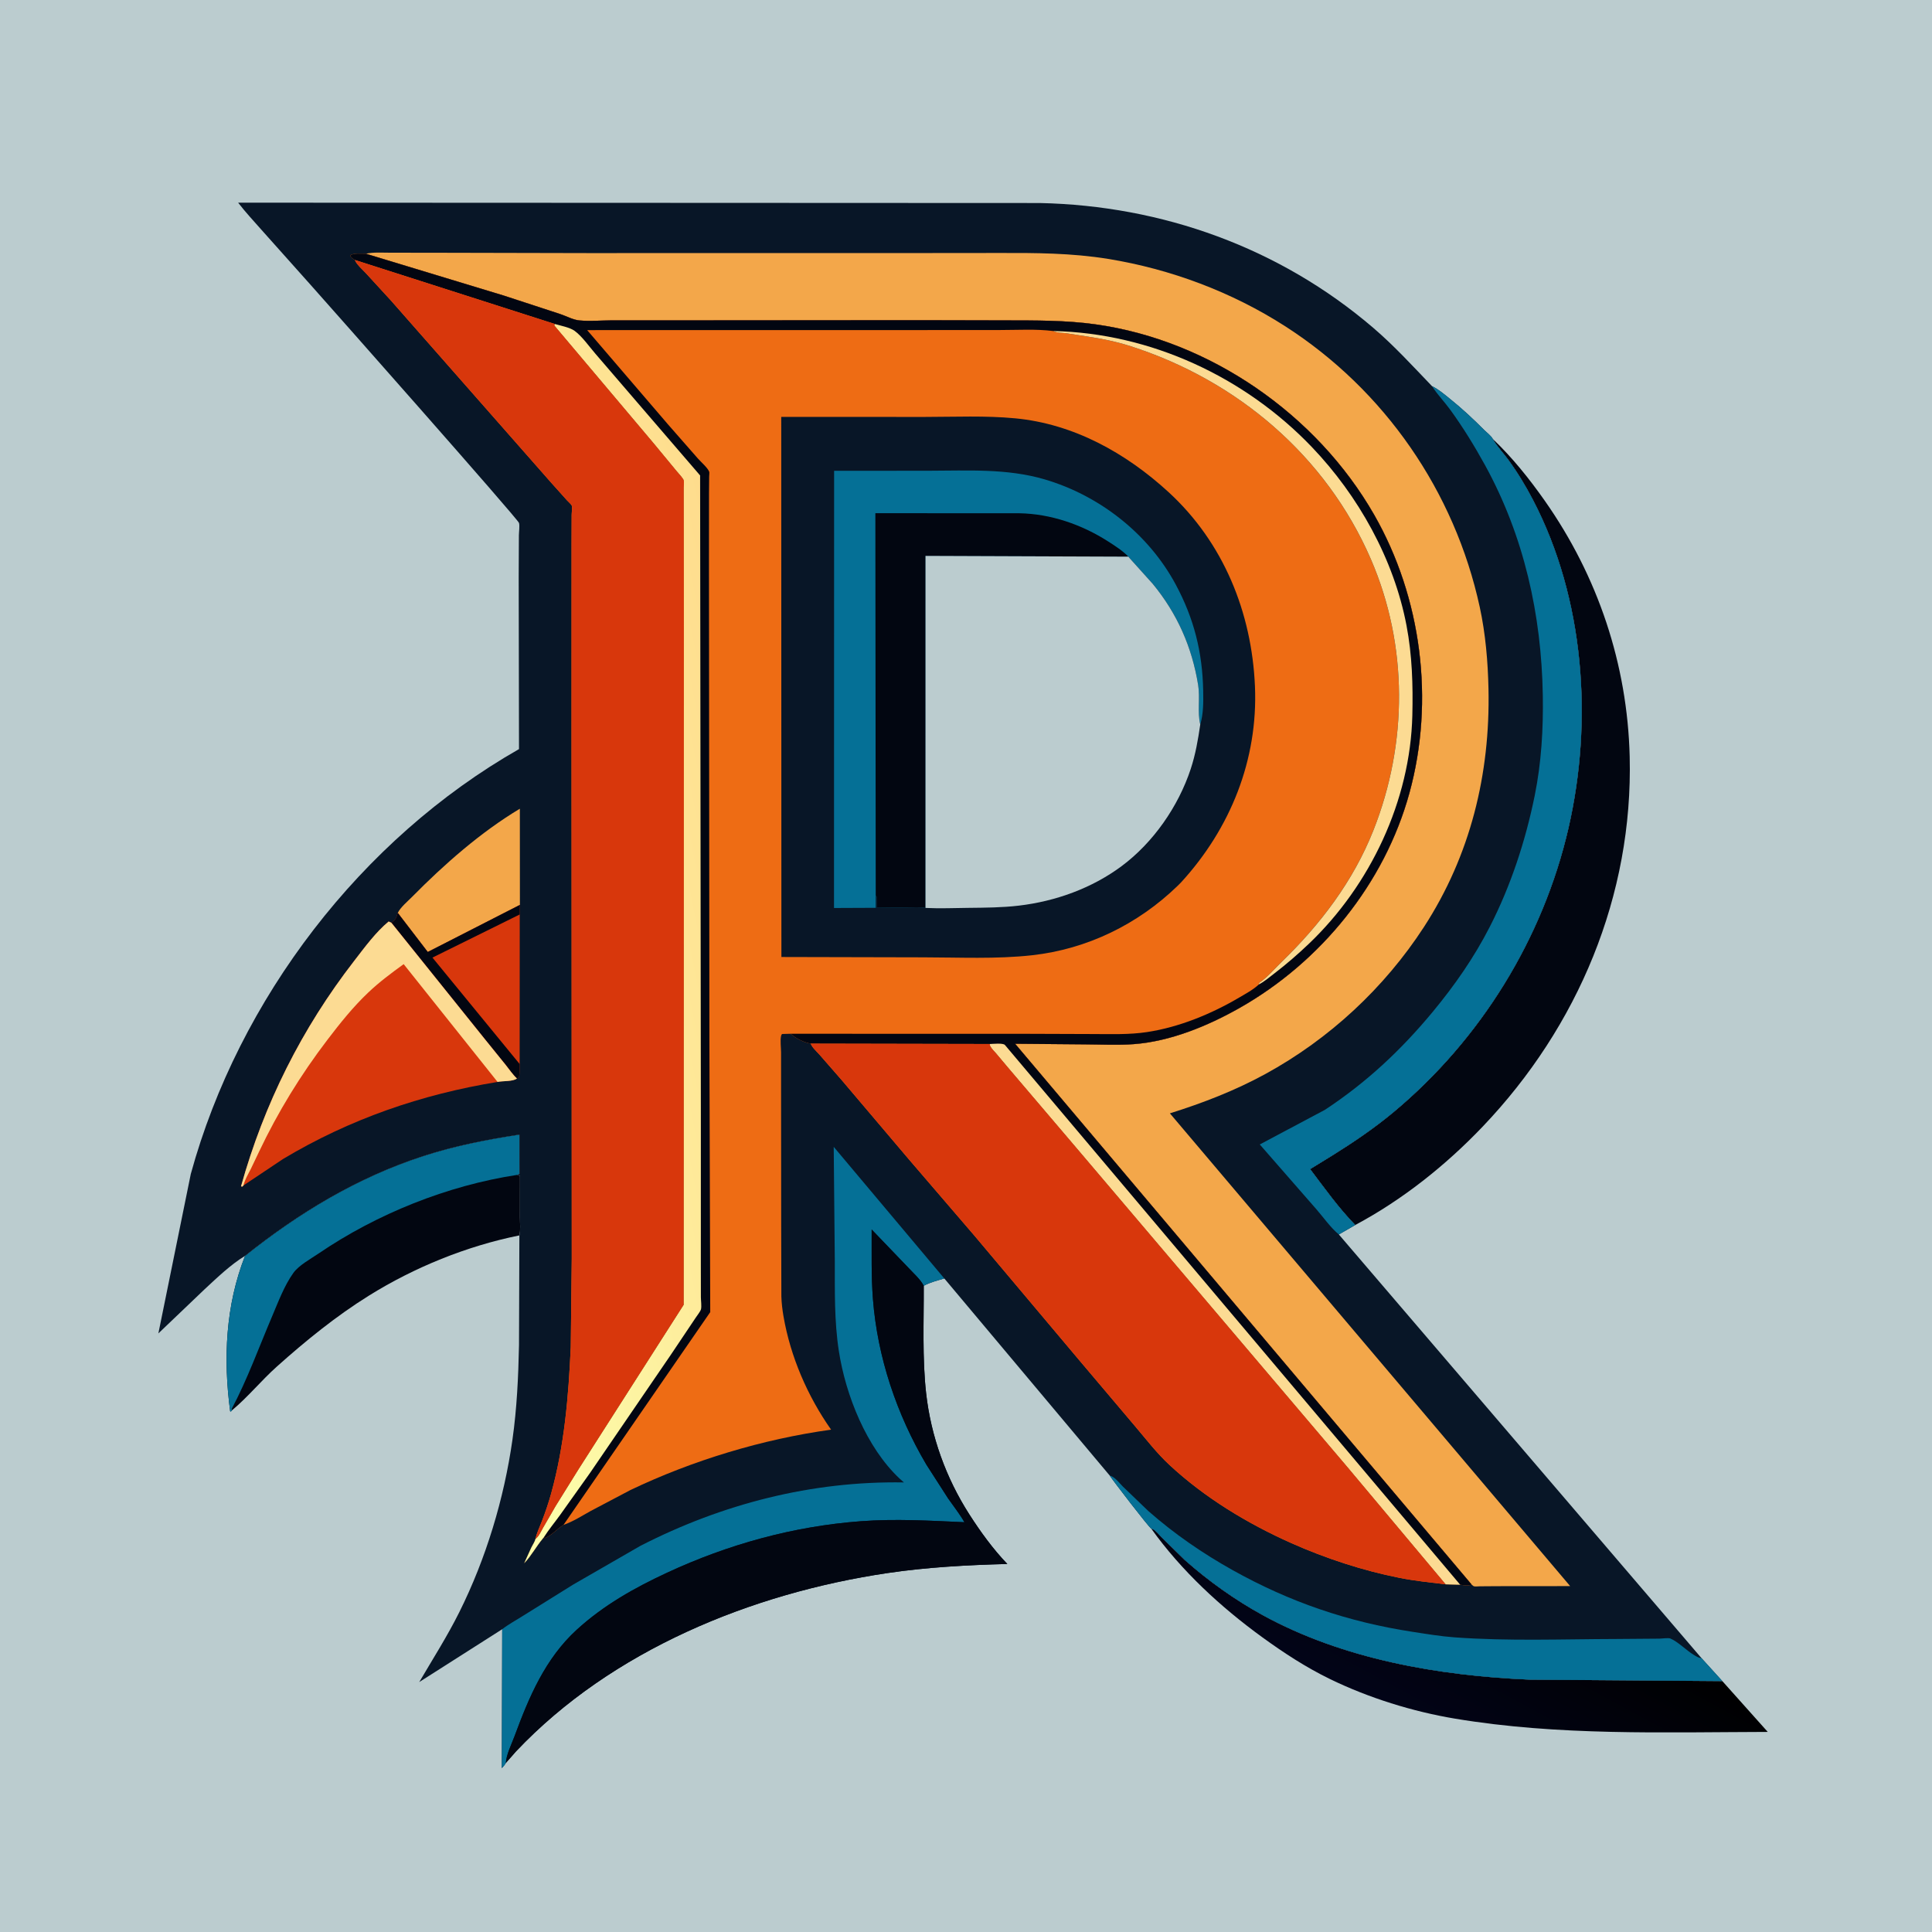 <svg version="1.1" xmlns="http://www.w3.org/2000/svg" style="display: block;" viewBox="0 0 2048 2048" width="1024" height="1024">
<defs>
	<linearGradient id="Gradient1" gradientUnits="userSpaceOnUse" x1="1595.27" y1="1660.85" x2="1504.77" y2="1828.94">
		<stop class="stop0" offset="0" stop-opacity="1" stop-color="rgb(0,0,0)"/>
		<stop class="stop1" offset="1" stop-opacity="1" stop-color="rgb(2,4,24)"/>
	</linearGradient>
	<linearGradient id="Gradient2" gradientUnits="userSpaceOnUse" x1="824.527" y1="940.871" x2="452.356" y2="1013.04">
		<stop class="stop0" offset="0" stop-opacity="1" stop-color="rgb(254,220,141)"/>
		<stop class="stop1" offset="1" stop-opacity="1" stop-color="rgb(253,255,172)"/>
	</linearGradient>
</defs>
<path transform="translate(0,0)" fill="rgb(187,204,207)" d="M -0 -0 L 2048 0 L 2048 2048 L -0 2048 L -0 -0 z"/>
<path transform="translate(0,0)" fill="url(#Gradient1)" d="M 1220.32 1620.34 L 1221.46 1620.65 C 1225 1622.1 1229.07 1627.32 1231.87 1630.13 L 1255.78 1653.55 C 1280.76 1675.78 1309.14 1695.97 1338.4 1712.04 C 1423.65 1758.84 1525.05 1776.35 1621.27 1780.47 L 1719.5 1781.21 L 1825.75 1782.03 L 1873.9 1835.9 C 1763.07 1836.18 1652.28 1840.15 1542.53 1821.86 C 1497.43 1814.34 1450.81 1799.82 1409.66 1779.77 C 1384.45 1767.49 1361.05 1752.22 1338.39 1735.79 C 1294.02 1703.62 1252.27 1665.06 1220.32 1620.34 z"/>
<path transform="translate(0,0)" fill="rgb(2,6,17)" d="M 259.746 1331.28 C 316.961 1285.64 378.743 1248.23 448.718 1225.5 C 482.118 1214.65 515.95 1208.05 550.589 1202.74 L 550.615 1244.5 L 548.281 1245.42 L 551.207 1246.5 L 551.16 1290.37 C 551.113 1296.13 552.017 1304.07 550.567 1309.57 C 494.607 1320.89 439.32 1343.36 390.929 1373.51 C 356.219 1395.14 323.943 1421.38 293.483 1448.62 C 277.066 1463.29 262.787 1480.95 245.955 1494.96 L 244.757 1496.3 L 243.98 1496 C 236.586 1440.43 239.067 1383.8 259.746 1331.28 z"/>
<path transform="translate(0,0)" fill="rgb(5,112,150)" d="M 259.746 1331.28 C 316.961 1285.64 378.743 1248.23 448.718 1225.5 C 482.118 1214.65 515.95 1208.05 550.589 1202.74 L 550.615 1244.5 L 548.281 1245.42 C 474.284 1256.7 399.463 1286.73 337.648 1328.81 C 329.363 1334.45 316.778 1341.26 310.995 1349.34 C 301.22 1363.01 294.962 1380.12 288.399 1395.5 C 274.5 1428.08 262.193 1462.32 245.565 1493.58 L 245.955 1494.96 L 244.757 1496.3 L 243.98 1496 C 236.586 1440.43 239.067 1383.8 259.746 1331.28 z"/>
<path transform="translate(0,0)" fill="rgb(2,6,17)" d="M 1582.33 465.21 C 1603.04 484.883 1621.17 507.533 1637.57 530.875 C 1693.88 611.029 1725.11 704.165 1727.54 802.079 C 1731.2 949.227 1672.8 1088.32 1571.65 1194.3 C 1532.56 1235.26 1486.66 1271.87 1436.62 1298.55 C 1418.91 1280.45 1404.07 1259.49 1388.8 1239.31 L 1412.9 1224.48 C 1435.24 1210.55 1457.29 1195.56 1477.5 1178.67 C 1569.66 1101.69 1635.7 994.881 1662.66 877.763 C 1688.87 763.896 1679.63 634.805 1625.15 530.169 C 1617.42 515.315 1608.79 501.034 1598.93 487.492 C 1593.94 480.641 1587.63 474.061 1583.3 466.857 L 1582.33 465.21 z"/>
<path transform="translate(0,0)" fill="rgb(8,22,39)" d="M 259.746 1331.28 C 244.338 1340.63 230.203 1354.37 217.006 1366.56 L 167.886 1413.47 L 202.25 1244.46 C 253.199 1058.83 382.659 889.506 550.161 794.079 L 549.84 611.772 L 550.044 567.417 C 550.073 564.037 551.027 557.488 550.176 554.368 C 548.997 550.049 350.117 325.388 329.309 302.015 L 276.809 243.227 C 268.595 233.872 260.009 224.725 252.434 214.84 L 1102.07 215.21 C 1232.14 217.898 1356.57 262.639 1455.66 347.48 C 1478.05 366.651 1497.64 388.176 1518.02 409.366 C 1524.88 412.653 1530.8 417.842 1536.71 422.567 C 1549.78 433.01 1561.71 444.188 1573.51 456.027 C 1575.7 458.226 1581.2 462.498 1582.33 465.21 L 1583.3 466.857 C 1587.63 474.061 1593.94 480.641 1598.93 487.492 C 1608.79 501.034 1617.42 515.315 1625.15 530.169 C 1679.63 634.805 1688.87 763.896 1662.66 877.763 C 1635.7 994.881 1569.66 1101.69 1477.5 1178.67 C 1457.29 1195.56 1435.24 1210.55 1412.9 1224.48 L 1388.8 1239.31 C 1404.07 1259.49 1418.91 1280.45 1436.62 1298.55 L 1419.24 1308.59 L 1803.64 1757.67 L 1825.75 1782.03 L 1719.5 1781.21 L 1621.27 1780.47 C 1525.05 1776.35 1423.65 1758.84 1338.4 1712.04 C 1309.14 1695.97 1280.76 1675.78 1255.78 1653.55 L 1231.87 1630.13 C 1229.07 1627.32 1225 1622.1 1221.46 1620.65 L 1220.32 1620.34 C 1217.65 1618.78 1180.16 1570.07 1176.32 1564.11 L 1001.01 1355.22 C 993.917 1357.41 985.64 1359.35 979.211 1363.01 C 979.378 1400.52 977.564 1439.65 981.739 1476.96 C 986.84 1522.54 1002.84 1566.84 1027.6 1605.4 C 1039.44 1623.84 1052.61 1642.05 1067.81 1657.88 C 1025.24 1659 982.783 1661.28 940.624 1667.53 C 796.777 1688.88 648.471 1749.31 547.054 1856.5 L 536.233 1868.8 C 535.068 1870.94 533.589 1872.53 531.959 1874.3 L 532.369 1727.03 L 444.43 1783.05 C 458.865 1758.44 474.234 1734.37 486.971 1708.8 C 515.225 1652.08 534.342 1588.74 543.236 1525.99 C 547.941 1492.8 549.47 1459.37 550.162 1425.89 L 550.567 1309.57 C 552.017 1304.07 551.113 1296.13 551.16 1290.37 L 551.207 1246.5 L 548.281 1245.42 L 550.615 1244.5 L 550.589 1202.74 C 515.95 1208.05 482.118 1214.65 448.718 1225.5 C 378.743 1248.23 316.961 1285.64 259.746 1331.28 z"/>
<path transform="translate(0,0)" fill="rgb(243,167,74)" d="M 421.658 967.713 C 424.397 961.884 432.266 955.338 436.868 950.676 C 470.848 916.252 509.48 882.195 551.066 857.278 L 551.123 959.249 L 453.44 1009.17 L 421.658 967.713 z"/>
<path transform="translate(0,0)" fill="rgb(216,55,12)" d="M 551.123 959.249 L 550.944 969.37 L 550.851 1127.93 C 550.935 1132.71 551.065 1137.2 550.141 1141.93 L 547.948 1143.22 C 543.576 1139.27 539.792 1133.55 536.071 1128.91 L 514.051 1101.69 L 414.876 978.197 C 419.693 974.772 419.892 973.327 421.658 967.713 L 453.44 1009.17 L 551.123 959.249 z"/>
<path transform="translate(0,0)" fill="rgb(2,6,17)" d="M 551.123 959.249 L 550.944 969.37 L 458.414 1015.09 L 550.851 1127.93 C 550.935 1132.71 551.065 1137.2 550.141 1141.93 L 547.948 1143.22 C 543.576 1139.27 539.792 1133.55 536.071 1128.91 L 514.051 1101.69 L 414.876 978.197 C 419.693 974.772 419.892 973.327 421.658 967.713 L 453.44 1009.17 L 551.123 959.249 z"/>
<path transform="translate(0,0)" fill="rgb(5,112,150)" d="M 1176.32 1564.11 L 1177.99 1564.74 C 1182.4 1566.54 1187.03 1572.54 1190.39 1575.91 L 1217.25 1601.73 C 1244.79 1625.98 1274.91 1646.69 1306.91 1664.55 C 1367.41 1698.32 1428.93 1719.3 1497.36 1729.8 C 1512.13 1732.07 1526.93 1734.55 1541.85 1735.65 C 1598.44 1739.81 1656.53 1737.54 1713.28 1737.39 L 1759.22 1737.03 C 1761.91 1736.99 1768.54 1736.02 1770.61 1736.87 C 1778.85 1740.28 1787.4 1749.37 1795.4 1754.19 C 1798.04 1755.78 1800.49 1757.5 1803.64 1757.67 L 1825.75 1782.03 L 1719.5 1781.21 L 1621.27 1780.47 C 1525.05 1776.35 1423.65 1758.84 1338.4 1712.04 C 1309.14 1695.97 1280.76 1675.78 1255.78 1653.55 L 1231.87 1630.13 C 1229.07 1627.32 1225 1622.1 1221.46 1620.65 L 1220.32 1620.34 C 1217.65 1618.78 1180.16 1570.07 1176.32 1564.11 z"/>
<path transform="translate(0,0)" fill="rgb(216,55,12)" d="M 258.07 1256.61 L 256.881 1257.87 L 255.486 1257.58 C 279.968 1170.05 319.909 1090.23 375.5 1018.52 C 386.326 1004.55 398.368 988.001 412 976.823 L 414.876 978.197 L 514.051 1101.69 L 536.071 1128.91 C 539.792 1133.55 543.576 1139.27 547.948 1143.22 C 543.789 1146.67 533.002 1145.64 527.44 1146.9 C 446.598 1160.09 370.715 1186.3 300.224 1228.47 L 258.07 1256.61 z"/>
<path transform="translate(0,0)" fill="rgb(252,219,147)" d="M 258.07 1256.61 L 256.881 1257.87 L 255.486 1257.58 C 279.968 1170.05 319.909 1090.23 375.5 1018.52 C 386.326 1004.55 398.368 988.001 412 976.823 L 414.876 978.197 L 514.051 1101.69 L 536.071 1128.91 C 539.792 1133.55 543.576 1139.27 547.948 1143.22 C 543.789 1146.67 533.002 1145.64 527.44 1146.9 L 427.907 1022.03 C 414.894 1031.43 402.047 1041.03 390.378 1052.1 C 374.363 1067.28 360.546 1084.58 347.182 1102.09 C 318.835 1139.23 294.592 1178.7 274.57 1220.94 L 265.836 1239.22 C 263.03 1244.71 259.487 1250.59 258.07 1256.61 z"/>
<path transform="translate(0,0)" fill="rgb(5,112,150)" d="M 1518.02 409.366 C 1524.88 412.653 1530.8 417.842 1536.71 422.567 C 1549.78 433.01 1561.71 444.188 1573.51 456.027 C 1575.7 458.226 1581.2 462.498 1582.33 465.21 L 1583.3 466.857 C 1587.63 474.061 1593.94 480.641 1598.93 487.492 C 1608.79 501.034 1617.42 515.315 1625.15 530.169 C 1679.63 634.805 1688.87 763.896 1662.66 877.763 C 1635.7 994.881 1569.66 1101.69 1477.5 1178.67 C 1457.29 1195.56 1435.24 1210.55 1412.9 1224.48 L 1388.8 1239.31 C 1404.07 1259.49 1418.91 1280.45 1436.62 1298.55 L 1419.24 1308.59 C 1410.71 1301.67 1402.58 1290.07 1395.27 1281.7 L 1335.41 1213.17 L 1404.41 1176.5 C 1448.46 1147.49 1485.13 1113.18 1518.71 1072.64 C 1542.05 1044.46 1562.57 1015.02 1579.26 982.389 C 1601.57 938.77 1617.1 891.365 1626.85 843.431 C 1633.95 808.476 1636.02 772.722 1635.44 737.118 C 1634.04 651.629 1615.53 568.28 1574.15 493 C 1563.14 472.965 1550.92 453.105 1537.5 434.588 C 1531.51 426.318 1524.08 418.684 1518.56 410.206 L 1518.02 409.366 z"/>
<path transform="translate(0,0)" fill="rgb(5,112,150)" d="M 532.369 1727.03 C 538.982 1721.8 547.299 1717.4 554.438 1712.83 L 607.681 1679.66 L 678.872 1638.64 C 765.745 1594.13 860.354 1569.81 958.137 1571.43 L 953.622 1567.39 C 918.453 1534.36 896.438 1479.11 889.179 1431.92 C 884.311 1400.28 885.006 1368.59 884.919 1336.69 L 883.775 1215.7 L 1001.01 1355.22 C 993.917 1357.41 985.64 1359.35 979.211 1363.01 C 975.688 1356.11 968.162 1349.53 962.836 1343.77 L 923.99 1303.3 C 924.115 1327.76 923.453 1352.61 925.348 1377 C 930.144 1438.74 950.492 1499.21 981.938 1552.47 L 1005.14 1588.57 C 1010.9 1596.83 1017.35 1604.87 1022.32 1613.62 C 985.537 1611.97 949.064 1609.82 912.274 1612.58 C 840.986 1617.94 771.99 1637.03 707.247 1667.08 C 672.561 1683.17 639.771 1701.63 611.386 1727.58 C 577.979 1758.11 560.781 1798.86 545.446 1840.4 C 542.345 1848.8 536.646 1860.08 536.233 1868.8 C 535.068 1870.94 533.589 1872.53 531.959 1874.3 L 532.369 1727.03 z"/>
<path transform="translate(0,0)" fill="rgb(2,6,17)" d="M 536.233 1868.8 C 536.646 1860.08 542.345 1848.8 545.446 1840.4 C 560.781 1798.86 577.979 1758.11 611.386 1727.58 C 639.771 1701.63 672.561 1683.17 707.247 1667.08 C 771.99 1637.03 840.986 1617.94 912.274 1612.58 C 949.064 1609.82 985.537 1611.97 1022.32 1613.62 C 1017.35 1604.87 1010.9 1596.83 1005.14 1588.57 L 981.938 1552.47 C 950.492 1499.21 930.144 1438.74 925.348 1377 C 923.453 1352.61 924.115 1327.76 923.99 1303.3 L 962.836 1343.77 C 968.162 1349.53 975.688 1356.11 979.211 1363.01 C 979.378 1400.52 977.564 1439.65 981.739 1476.96 C 986.84 1522.54 1002.84 1566.84 1027.6 1605.4 C 1039.44 1623.84 1052.61 1642.05 1067.81 1657.88 C 1025.24 1659 982.783 1661.28 940.624 1667.53 C 796.777 1688.88 648.471 1749.31 547.054 1856.5 L 536.233 1868.8 z"/>
<path transform="translate(0,0)" fill="rgb(243,167,74)" d="M 387.828 268.949 C 396.104 267.148 405.418 267.906 413.89 267.884 L 460.195 267.929 L 622.91 268.292 L 964.976 268.257 L 1058.41 268.168 C 1097.51 268.044 1135.92 268.164 1174.65 274.452 C 1240.85 285.199 1305.7 309.488 1362.18 345.726 C 1467.66 413.41 1541.96 520.868 1568.59 643.474 C 1574.75 671.812 1577.26 701.568 1577.86 730.529 C 1579.73 820.497 1558.74 906.748 1509.43 982.667 C 1467.45 1047.29 1409.12 1101.42 1341.42 1138.45 C 1309.14 1156.1 1275.19 1169.19 1240.14 1180.19 L 1664.43 1681.34 L 1587.28 1681.41 L 1568.76 1681.55 C 1567.24 1681.55 1563.56 1681.96 1562.35 1681.5 C 1561.44 1681.16 1560.8 1680.32 1560.03 1679.74 L 1076.07 1106.44 L 1150.23 1107.08 C 1167.3 1107.17 1184.92 1108.11 1201.92 1106.83 C 1240.72 1103.91 1280.31 1087.54 1313.84 1068.57 C 1400.13 1019.75 1467.74 936.475 1494.05 840.605 C 1520.93 742.676 1506.99 633.569 1456.65 545.627 C 1395.91 439.509 1282.53 360.668 1161.06 343.789 C 1129.43 339.394 1097.44 339.662 1065.58 339.598 L 973.756 339.396 L 709.667 339.595 L 648.445 339.571 C 637.278 339.647 625.096 340.707 614.021 339.646 C 607.393 339.012 600.132 334.991 593.777 332.883 L 533.974 313.31 L 387.828 268.949 z"/>
<path transform="translate(0,0)" fill="rgb(238,108,20)" d="M 376.243 275.605 C 373.894 274.18 372.524 273.423 371.072 271 C 374.371 267.879 383.104 269.021 387.828 268.949 L 533.974 313.31 L 593.777 332.883 C 600.132 334.991 607.393 339.012 614.021 339.646 C 625.096 340.707 637.278 339.647 648.445 339.571 L 709.667 339.595 L 973.756 339.396 L 1065.58 339.598 C 1097.44 339.662 1129.43 339.394 1161.06 343.789 C 1282.53 360.668 1395.91 439.509 1456.65 545.627 C 1506.99 633.569 1520.93 742.676 1494.05 840.605 C 1467.74 936.475 1400.13 1019.75 1313.84 1068.57 C 1280.31 1087.54 1240.72 1103.91 1201.92 1106.83 C 1184.92 1108.11 1167.3 1107.17 1150.23 1107.08 L 1076.07 1106.44 L 1560.03 1679.74 C 1556.04 1681.33 1552 1680.43 1547.87 1679.9 L 1532.39 1679.45 C 1515.98 1677.45 1499.81 1675.8 1483.55 1672.59 C 1444.76 1664.95 1404.81 1651.79 1368.75 1635.71 C 1322.3 1615 1277.14 1587.66 1239.77 1552.98 C 1226.34 1540.52 1215.07 1525.82 1203.25 1511.88 L 1144.12 1441.97 L 1033.06 1310 L 963.722 1229.27 L 892.187 1144.88 L 868.769 1118.05 C 865.738 1114.6 861.011 1110.54 859.4 1106.31 C 851.67 1104.88 843.919 1100.92 838.004 1095.83 L 829 1096.08 C 828.482 1096.82 828.27 1097 828.027 1098 C 826.87 1102.74 827.967 1110.64 827.966 1115.64 L 827.984 1167.02 L 828.088 1298.96 L 828.28 1374.18 C 828.481 1381.3 829.325 1388.29 830.53 1395.31 C 837.877 1438.07 856.036 1480.03 880.991 1515.5 C 808.609 1525.51 734.339 1547.98 668.296 1579.49 L 626.098 1601.74 C 616.83 1606.89 607.358 1612.98 597.323 1616.46 L 596.125 1617.24 C 589.862 1621.38 584.444 1627.76 577.519 1630.49 L 576.446 1629.71 L 575.567 1630.74 C 568.512 1639.1 563.204 1649.27 555.668 1657.09 L 563.354 1640.21 C 564.683 1637.52 567.022 1634.1 567.65 1631.31 C 568.955 1625.04 572.031 1618.77 574.335 1612.8 C 578.069 1603.11 581.434 1593.32 584.21 1583.31 C 598.317 1532.46 602.675 1480.25 605.037 1427.7 L 606.084 1333.86 L 606.024 1202.88 L 605.828 778.38 L 605.873 575.539 L 605.982 545.52 C 606.003 543.394 606.741 537.772 606.085 535.932 C 605.652 534.716 602.033 531.487 601.055 530.407 L 584.208 511.607 L 414.522 318.692 L 387.5 289.244 C 384.049 285.516 378.888 281.198 376.666 276.701 L 376.243 275.605 z"/>
<path transform="translate(0,0)" fill="rgb(2,6,17)" d="M 376.243 275.605 C 373.894 274.18 372.524 273.423 371.072 271 C 374.371 267.879 383.104 269.021 387.828 268.949 L 533.974 313.31 L 593.777 332.883 C 600.132 334.991 607.393 339.012 614.021 339.646 C 625.096 340.707 637.278 339.647 648.445 339.571 L 709.667 339.595 L 973.756 339.396 L 1065.58 339.598 C 1097.44 339.662 1129.43 339.394 1161.06 343.789 C 1282.53 360.668 1395.91 439.509 1456.65 545.627 C 1506.99 633.569 1520.93 742.676 1494.05 840.605 C 1467.74 936.475 1400.13 1019.75 1313.84 1068.57 C 1280.31 1087.54 1240.72 1103.91 1201.92 1106.83 C 1184.92 1108.11 1167.3 1107.17 1150.23 1107.08 L 1076.07 1106.44 L 1560.03 1679.74 C 1556.04 1681.33 1552 1680.43 1547.87 1679.9 L 1532.39 1679.45 L 1427.71 1554.55 L 1140.65 1216.45 L 1068.6 1131.81 L 1056.08 1116.91 C 1054.17 1114.64 1051.13 1111.77 1049.76 1109.18 C 1049.22 1108.18 1049.26 1107.7 1049.17 1106.69 L 859.4 1106.31 C 851.67 1104.88 843.919 1100.92 838.004 1095.83 L 1086.89 1095.88 L 1159 1096.13 C 1177.94 1096.18 1197.22 1096.89 1216 1094.03 C 1250.01 1088.85 1284.03 1074.86 1313.5 1057.5 C 1320.46 1053.4 1328.49 1049.1 1334.4 1043.57 L 1334.8 1041.88 C 1343.21 1036.26 1350.95 1027.09 1358.25 1020.02 C 1399.58 979.985 1434.47 934.183 1455.81 880.324 C 1492.34 788.108 1492.77 684.17 1453.16 592.688 C 1405.75 483.224 1311.44 403.306 1198.61 366.999 C 1183.47 362.127 1167.81 358.981 1152.1 356.628 L 1130 353.197 C 1125.5 352.681 1121.63 353.076 1117.29 351.263 L 1116.5 350.907 C 1098.38 348.608 1078.88 349.829 1060.58 349.827 L 962.928 349.893 L 622.412 349.937 L 707.88 449.622 L 739.835 486.084 C 743.059 489.715 750.093 495.805 751.8 500.062 C 752.146 500.922 751.749 504.2 751.737 505.204 L 751.578 522.756 L 751.527 601.103 L 752 1104.49 L 752.88 1390.91 L 597.323 1616.46 L 596.125 1617.24 C 589.862 1621.38 584.444 1627.76 577.519 1630.49 L 576.446 1629.71 L 575.567 1630.74 C 568.512 1639.1 563.204 1649.27 555.668 1657.09 L 563.354 1640.21 C 564.683 1637.52 567.022 1634.1 567.65 1631.31 C 571.282 1628.45 573.362 1623.43 575.654 1619.45 L 589.026 1596.35 L 612.918 1557.93 L 724.66 1383.14 L 724.857 666.817 L 724.719 540.542 L 724.691 517.25 C 724.689 515.089 725.289 510.895 724.681 509.085 C 723.849 506.608 719.048 501.702 717.336 499.567 L 692.753 469.82 L 587.527 345.033 L 588.041 343.416 L 376.243 275.605 z"/>
<path transform="translate(0,0)" fill="rgb(252,219,147)" d="M 1049.17 1106.69 C 1052.72 1106.63 1062.98 1105.43 1065.24 1107.69 L 1547.87 1679.9 L 1532.39 1679.45 L 1427.71 1554.55 L 1140.65 1216.45 L 1068.6 1131.81 L 1056.08 1116.91 C 1054.17 1114.64 1051.13 1111.77 1049.76 1109.18 C 1049.22 1108.18 1049.26 1107.7 1049.17 1106.69 z"/>
<path transform="translate(0,0)" fill="rgb(252,219,147)" d="M 1116.5 350.907 C 1219.71 353.103 1319.64 399.641 1390.67 473.94 C 1439.92 525.449 1477.57 592.753 1490.95 663 C 1496.98 694.619 1497.91 726.229 1497.14 758.325 C 1494.98 848.785 1452.57 938.42 1387.4 1000.5 C 1375.88 1011.47 1363.87 1021.9 1351.25 1031.58 C 1345.97 1035.63 1340.27 1040.53 1334.4 1043.57 L 1334.8 1041.88 C 1343.21 1036.26 1350.95 1027.09 1358.25 1020.02 C 1399.58 979.985 1434.47 934.183 1455.81 880.324 C 1492.34 788.108 1492.77 684.17 1453.16 592.688 C 1405.75 483.224 1311.44 403.306 1198.61 366.999 C 1183.47 362.127 1167.81 358.981 1152.1 356.628 L 1130 353.197 C 1125.5 352.681 1121.63 353.076 1117.29 351.263 L 1116.5 350.907 z"/>
<path transform="translate(0,0)" fill="url(#Gradient2)" d="M 567.65 1631.31 C 571.282 1628.45 573.362 1623.43 575.654 1619.45 L 589.026 1596.35 L 612.918 1557.93 L 724.66 1383.14 L 724.857 666.817 L 724.719 540.542 L 724.691 517.25 C 724.689 515.089 725.289 510.895 724.681 509.085 C 723.849 506.608 719.048 501.702 717.336 499.567 L 692.753 469.82 L 587.527 345.033 L 588.041 343.416 C 594.073 345.211 603.863 346.987 608.935 350.609 C 616.976 356.35 624.632 367.473 631.271 375.104 L 684.972 437.561 L 742.147 503.998 L 742.937 1182.09 L 742.922 1342.37 L 742.964 1375.26 C 742.992 1378.73 743.838 1384.56 743.098 1387.78 C 742.568 1390.09 738.871 1394.6 737.525 1396.73 L 711.051 1436.21 L 625.365 1561.49 L 593.474 1606.28 C 587.874 1614 581.501 1621.66 576.446 1629.71 L 575.567 1630.74 C 568.512 1639.1 563.204 1649.27 555.668 1657.09 L 563.354 1640.21 C 564.683 1637.52 567.022 1634.1 567.65 1631.31 z"/>
<path transform="translate(0,0)" fill="rgb(216,55,12)" d="M 859.4 1106.31 L 1049.17 1106.69 C 1049.26 1107.7 1049.22 1108.18 1049.76 1109.18 C 1051.13 1111.77 1054.17 1114.64 1056.08 1116.91 L 1068.6 1131.81 L 1140.65 1216.45 L 1427.71 1554.55 L 1532.39 1679.45 C 1515.98 1677.45 1499.81 1675.8 1483.55 1672.59 C 1444.76 1664.95 1404.81 1651.79 1368.75 1635.71 C 1322.3 1615 1277.14 1587.66 1239.77 1552.98 C 1226.34 1540.52 1215.07 1525.82 1203.25 1511.88 L 1144.12 1441.97 L 1033.06 1310 L 963.722 1229.27 L 892.187 1144.88 L 868.769 1118.05 C 865.738 1114.6 861.011 1110.54 859.4 1106.31 z"/>
<path transform="translate(0,0)" fill="rgb(216,55,12)" d="M 376.243 275.605 L 588.041 343.416 L 587.527 345.033 L 692.753 469.82 L 717.336 499.567 C 719.048 501.702 723.849 506.608 724.681 509.085 C 725.289 510.895 724.689 515.089 724.691 517.25 L 724.719 540.542 L 724.857 666.817 L 724.66 1383.14 L 612.918 1557.93 L 589.026 1596.35 L 575.654 1619.45 C 573.362 1623.43 571.282 1628.45 567.65 1631.31 C 568.955 1625.04 572.031 1618.77 574.335 1612.8 C 578.069 1603.11 581.434 1593.32 584.21 1583.31 C 598.317 1532.46 602.675 1480.25 605.037 1427.7 L 606.084 1333.86 L 606.024 1202.88 L 605.828 778.38 L 605.873 575.539 L 605.982 545.52 C 606.003 543.394 606.741 537.772 606.085 535.932 C 605.652 534.716 602.033 531.487 601.055 530.407 L 584.208 511.607 L 414.522 318.692 L 387.5 289.244 C 384.049 285.516 378.888 281.198 376.666 276.701 L 376.243 275.605 z"/>
<path transform="translate(0,0)" fill="rgb(8,22,39)" d="M 828.145 441.932 L 980.559 441.965 C 1012.24 441.946 1044.71 440.435 1076.25 443.451 C 1138.12 449.366 1193.35 480.102 1238.53 521.495 C 1296.93 575.007 1326.92 649.189 1330.3 727.389 C 1333.66 805.336 1304.32 878.2 1252.03 935.31 L 1248.17 939.173 C 1206.17 979.816 1152.51 1006.08 1094.17 1012.59 C 1056.03 1016.84 1016.59 1014.83 978.236 1014.81 L 828.319 1014.46 L 828.145 441.932 z"/>
<path transform="translate(0,0)" fill="rgb(5,112,150)" d="M 928.311 949.257 L 928.314 962.321 L 884.084 962.508 L 884.196 499.072 L 983.964 499.009 C 1025.41 498.968 1067.17 496.319 1107.41 508.165 C 1165.53 525.273 1217.3 565.754 1246.17 619.335 C 1265.7 655.582 1274.66 691.269 1275.43 732.357 C 1275.65 744.11 1275.71 756.634 1272.32 767.979 C 1269.1 755.148 1272.28 739.794 1270.11 726.312 C 1263.61 685.986 1247.94 650.433 1221.91 618.858 L 1197.39 591.612 L 1196.17 590.116 L 981.113 589.302 L 981.088 962.449 C 975.343 961.371 968.668 961.92 962.791 961.936 L 929.351 962.316 L 929.268 950.535 L 928.311 949.257 z"/>
<path transform="translate(0,0)" fill="rgb(2,6,17)" d="M 928.311 949.257 L 927.909 544.008 L 1080.5 544.073 C 1113.78 544.646 1146.66 556.018 1174.55 573.871 C 1181.96 578.613 1190.03 583.781 1196.17 590.116 L 981.113 589.302 L 981.088 962.449 C 975.343 961.371 968.668 961.92 962.791 961.936 L 929.351 962.316 L 929.268 950.535 L 928.311 949.257 z"/>
<path transform="translate(0,0)" fill="rgb(187,204,207)" d="M 981.088 962.449 L 981.113 589.302 L 1196.17 590.116 L 1197.39 591.612 L 1221.91 618.858 C 1247.94 650.433 1263.61 685.986 1270.11 726.312 C 1272.28 739.794 1269.1 755.148 1272.32 767.979 C 1270.02 783.98 1267.27 799.818 1262.19 815.205 C 1249.1 854.881 1222.49 893.228 1188.91 918.181 C 1157.39 941.606 1118.86 955.435 1080 960.009 C 1062.23 962.101 1044.5 962.177 1026.64 962.37 C 1011.52 962.533 996.179 963.195 981.088 962.449 z"/>
</svg>